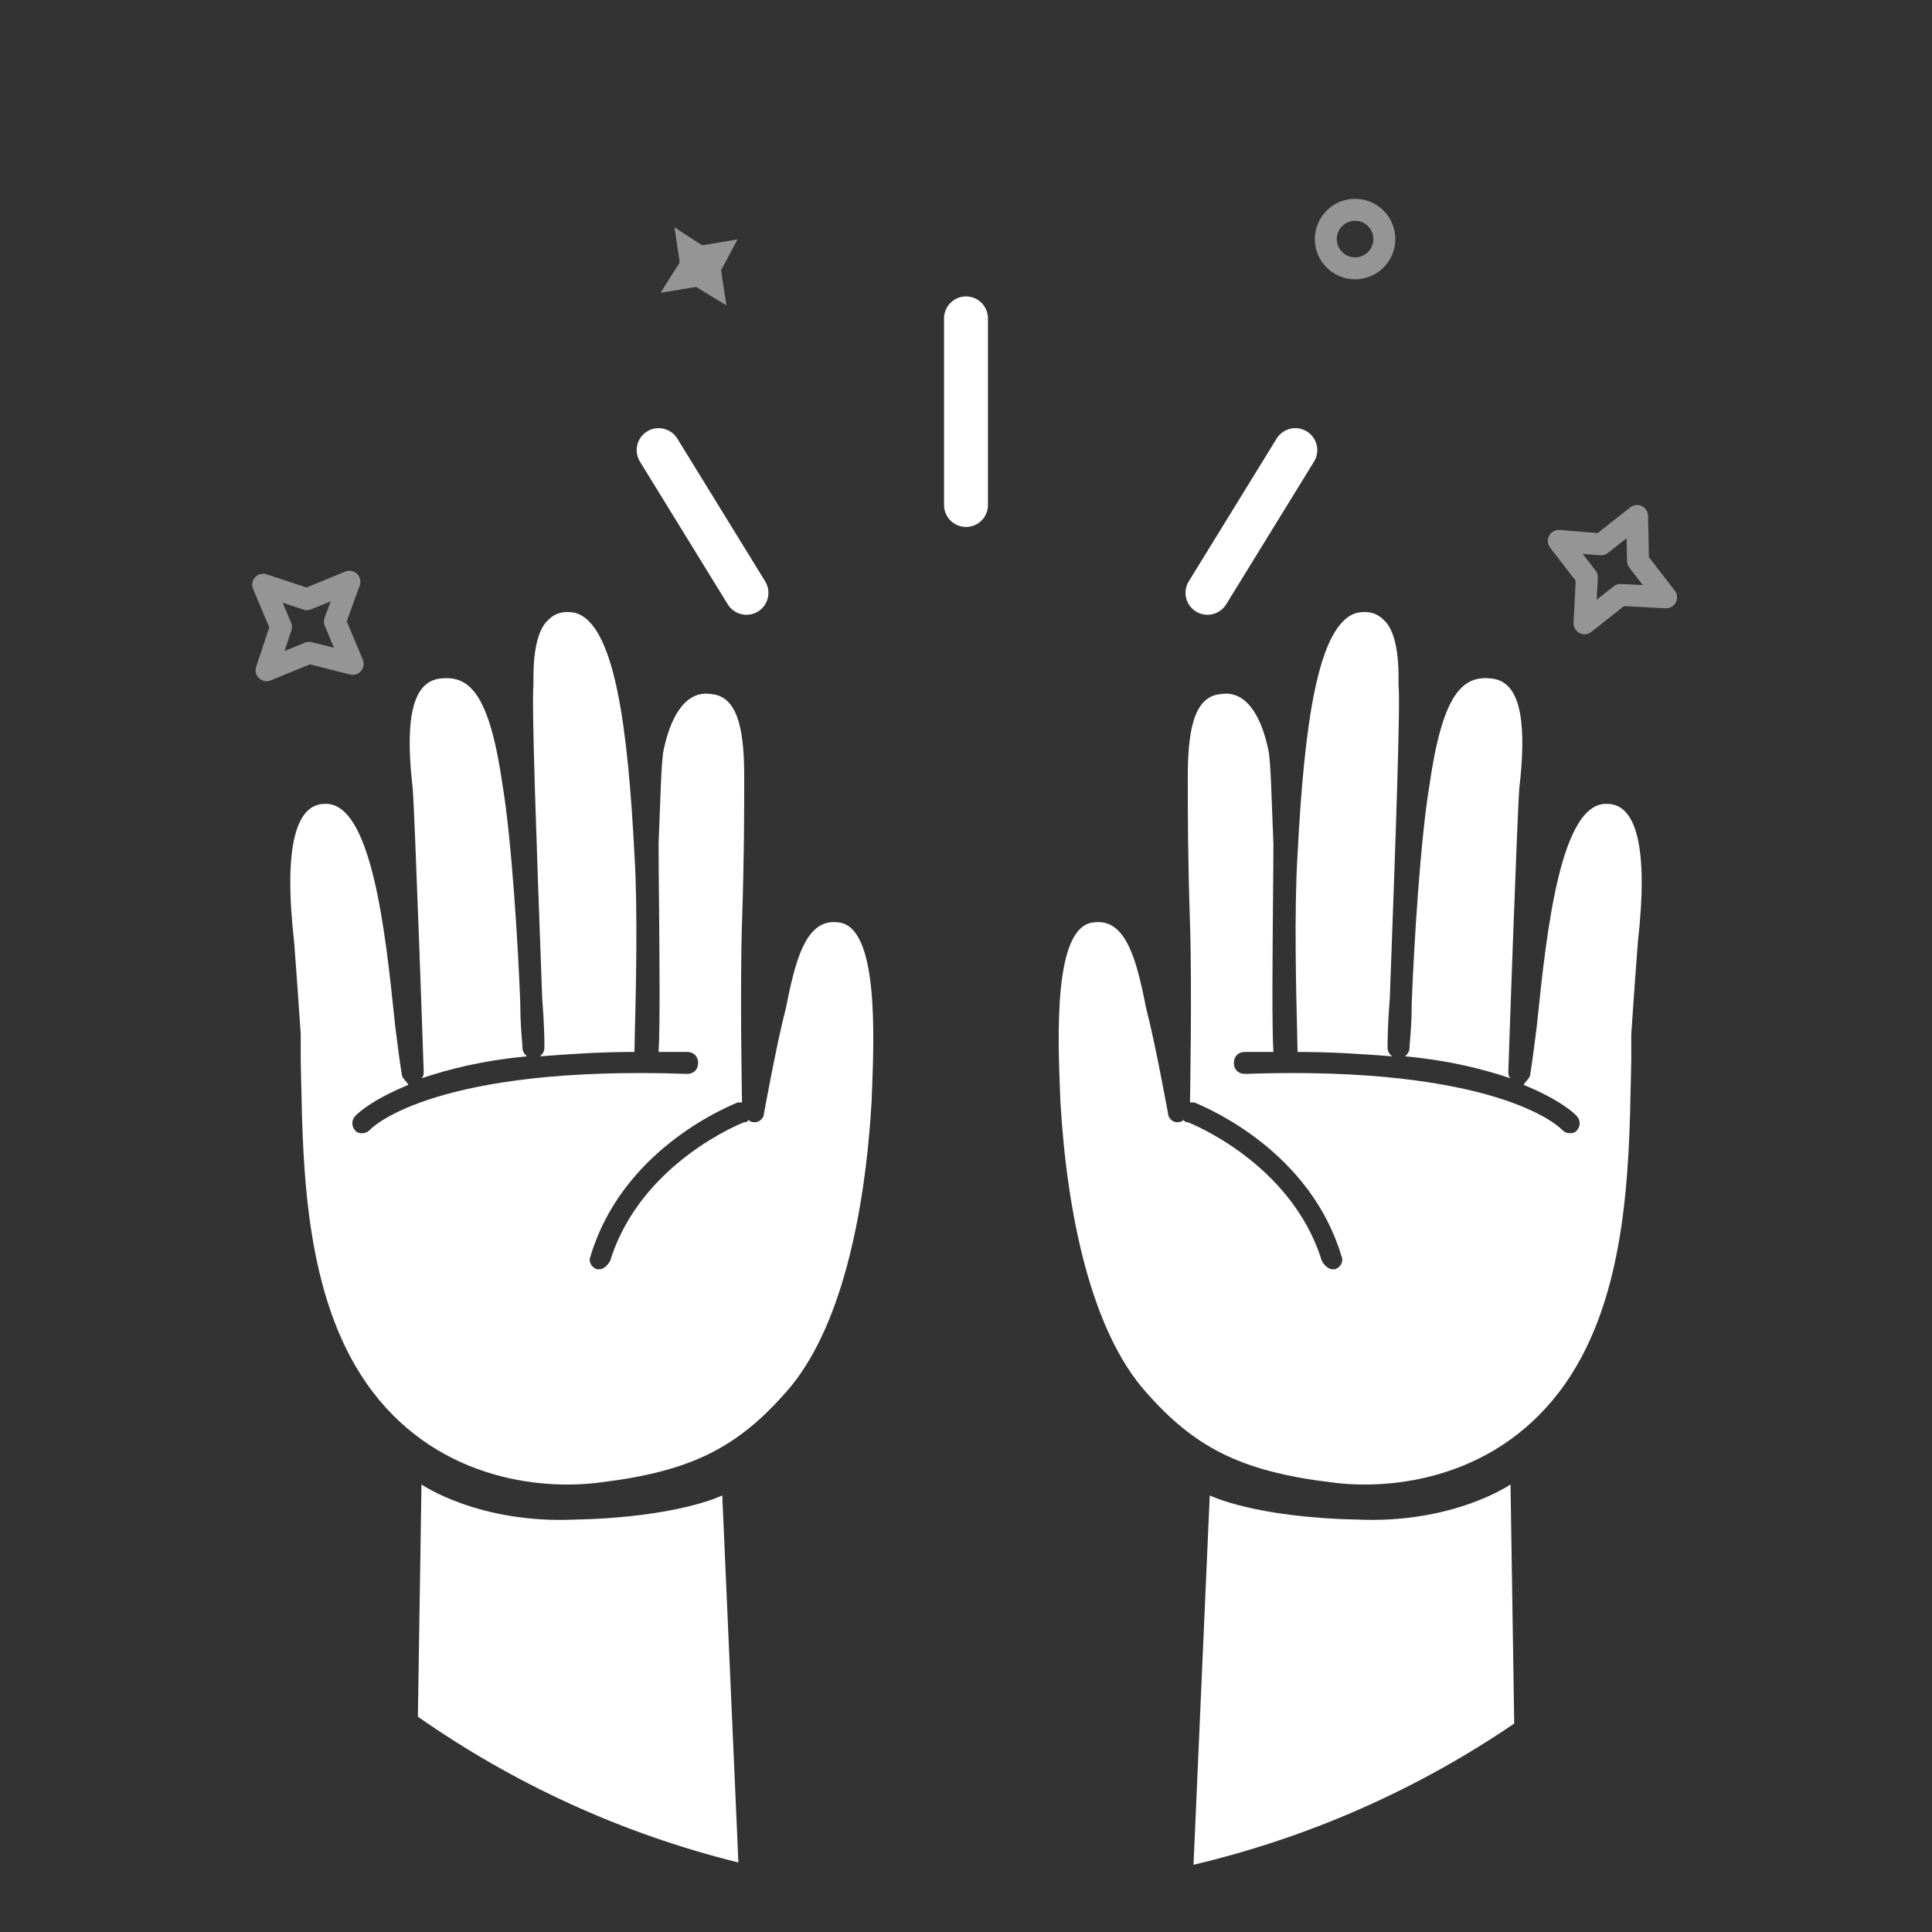 <?xml version="1.0" encoding="utf-8"?>
<!-- Generator: Adobe Illustrator 17.0.0, SVG Export Plug-In . SVG Version: 6.00 Build 0)  -->
<!DOCTYPE svg PUBLIC "-//W3C//DTD SVG 1.1//EN" "http://www.w3.org/Graphics/SVG/1.1/DTD/svg11.dtd">
<svg version="1.1" id="Слой_1" xmlns="http://www.w3.org/2000/svg" xmlns:xlink="http://www.w3.org/1999/xlink" x="0px" y="0px"
	 width="88px" height="88px" viewBox="0 0.5 88 88" enable-background="new 0 0.5 88 88" xml:space="preserve">
<rect x="0" y="0.5" width="88" height="88" fill="#333333" stroke="none"/>
<circle fill="none" cx="44" cy="44.5" r="44"/>
<g>
	<path fill="#FFFFFF" d="M19.198,68.115l-0.164,10.578c4.356,3.048,9.285,5.328,14.599,6.641l-0.735-16.719c0,0-2,1-6.7,1.1
		C21.798,69.914,19.198,68.115,19.198,68.115z"/>
	<path fill="#FFFFFF" d="M38.198,42.515c-1.4-0.2-1.9,1.5-2.3,3.4l-0.1,0.5c-0.4,1.5-1,4.8-1,4.8c0,0.2-0.2,0.4-0.4,0.4
		c-0.1,0-0.2,0-0.3-0.1c-0.1,0.1-0.1,0.1-0.2,0.1c0,0-4.7,1.8-6.1,6.3c-0.1,0.2-0.3,0.4-0.5,0.4h-0.1c-0.3-0.1-0.4-0.4-0.3-0.6
		c1.419-4.731,5.972-6.687,6.627-6.968c0.037-0.016,0.062-0.027,0.073-0.032h0.2c0,0-0.1-5.2,0-8.2s0.1-5.1,0.1-6.6
		c0-1.9-0.2-3.7-1.5-3.8c-1.2-0.2-1.9,1.1-2.2,2.7c-0.067,0.604-0.089,1.209-0.127,2.237c-0.018,0.503-0.04,1.107-0.073,1.863
		c0,0.61,0.008,1.532,0.018,2.573c0.023,2.542,0.053,5.792-0.018,6.927h1.3c0.3,0,0.5,0.2,0.5,0.5s-0.2,0.5-0.5,0.5
		c-11.4-0.4-14.3,2.4-14.4,2.5c-0.1,0.1-0.2,0.2-0.4,0.2c-0.1,0-0.2,0-0.3-0.1c-0.2-0.2-0.2-0.5,0-0.7c0.1-0.1,0.7-0.7,2.4-1.4
		c-0.039-0.079-0.094-0.142-0.147-0.202c-0.08-0.092-0.153-0.177-0.153-0.298c-0.1-0.6-0.2-1.4-0.3-2.2
		c-0.012-0.117-0.025-0.236-0.037-0.357c-0.401-3.83-1.03-9.84-3.163-9.743c-1.3,0-1.9,1.9-1.4,6.3c0.1,1.3,0.2,2.7,0.3,4.2v1.2
		c0.007,0.296,0.013,0.603,0.02,0.92c0.082,4.078,0.197,9.79,2.98,13.78c3,4.3,7.8,4.9,10.7,4.5c4.1-0.5,6.2-1.6,8.4-4.1
		c2.5-2.8,3.6-8.1,3.9-13.2c0.004-0.11,0.009-0.226,0.014-0.345C39.82,47.666,40.018,42.706,38.198,42.515z"/>
	<path fill="#FFFFFF" d="M23.998,48.615c-0.1-0.1-0.2-0.2-0.2-0.4c0-0.06-0.009-0.164-0.021-0.311
		c-0.029-0.344-0.078-0.918-0.078-1.689c-0.1-2.7-0.4-7.5-0.8-9.9c-0.6-4.2-1.5-5.1-2.9-4.9c-1.4,0.2-1.5,2.4-1.2,5
		c0.1,1.3,0.5,12.8,0.5,12.9c0,0.1,0,0.2-0.1,0.3C20.398,49.214,21.898,48.815,23.998,48.615z"/>
	<path fill="#FFFFFF" d="M28.898,48.414c0-0.141,0.008-0.459,0.019-0.903v0c0.045-1.769,0.141-5.54-0.019-8.097
		c-0.3-5.8-0.9-10.5-2.7-11c-0.5-0.1-0.9,0-1.2,0.3c-0.6,0.5-0.7,1.8-0.7,2.6v0.4c-0.092,0.829,0.155,7.601,0.351,12.963
		l0.049,1.337c0.1,1.2,0.1,2,0.1,2.2c0,0.2-0.1,0.3-0.2,0.4C25.898,48.515,27.298,48.414,28.898,48.414z"/>
</g>
<g>
	<path fill="#FFFFFF" d="M61.802,69.714c-4.7-0.1-6.7-1.1-6.7-1.1l-0.739,16.823c5.304-1.252,10.239-3.454,14.608-6.432
		l-0.169-10.891C68.802,68.115,66.202,69.914,61.802,69.714z"/>
	<path fill="#FFFFFF" d="M73.202,37.115c-2.133-0.097-2.762,5.913-3.163,9.743c-0.013,0.121-0.025,0.24-0.037,0.357
		c-0.1,0.8-0.2,1.6-0.3,2.2c0,0.121-0.073,0.206-0.153,0.298c-0.052,0.06-0.107,0.123-0.147,0.202c1.7,0.7,2.3,1.3,2.4,1.4
		c0.2,0.2,0.2,0.5,0,0.7c-0.1,0.1-0.2,0.1-0.3,0.1c-0.2,0-0.3-0.1-0.4-0.2c-0.1-0.1-3-2.9-14.4-2.5c-0.3,0-0.5-0.2-0.5-0.5
		s0.2-0.5,0.5-0.5h1.3c-0.071-1.135-0.041-4.385-0.018-6.927c0.01-1.041,0.018-1.963,0.018-2.573
		c-0.033-0.755-0.055-1.36-0.073-1.863c-0.038-1.028-0.06-1.633-0.127-2.237c-0.3-1.6-1-2.9-2.2-2.7c-1.3,0.1-1.5,1.9-1.5,3.8
		c0,1.5,0,3.6,0.1,6.6c0.1,3,0,8.2,0,8.2h0.2c0.011,0.005,0.035,0.016,0.073,0.032c0.655,0.281,5.208,2.237,6.627,6.968
		c0.1,0.2,0,0.5-0.3,0.6h-0.1c-0.2,0-0.4-0.2-0.5-0.4c-1.4-4.5-6.1-6.3-6.1-6.3c-0.1,0-0.1,0-0.2-0.1c-0.1,0.1-0.2,0.1-0.3,0.1
		c-0.2,0-0.4-0.2-0.4-0.4c0,0-0.6-3.3-1-4.8l-0.1-0.5c-0.4-1.9-0.9-3.6-2.3-3.4c-1.819,0.191-1.622,5.151-1.514,7.854
		c0.005,0.12,0.009,0.235,0.014,0.345c0.3,5.1,1.4,10.4,3.9,13.2c2.2,2.5,4.3,3.6,8.4,4.1c2.9,0.4,7.7-0.2,10.7-4.5
		c2.784-3.99,2.898-9.701,2.98-13.78c0.006-0.317,0.013-0.625,0.02-0.92v-1.2c0.1-1.5,0.2-2.9,0.3-4.2
		C75.102,39.015,74.502,37.115,73.202,37.115z"/>
	<path fill="#FFFFFF" d="M68.002,31.414c-1.4-0.2-2.3,0.7-2.9,4.9c-0.4,2.4-0.7,7.2-0.8,9.9c0,0.771-0.049,1.346-0.078,1.689
		c-0.013,0.146-0.022,0.251-0.022,0.311c0,0.2-0.1,0.3-0.2,0.4c2.1,0.2,3.6,0.6,4.8,1c-0.1-0.1-0.1-0.2-0.1-0.3
		c0-0.1,0.4-11.6,0.5-12.9C69.502,33.815,69.402,31.615,68.002,31.414z"/>
	<path fill="#FFFFFF" d="M63.002,28.714c-0.3-0.3-0.7-0.4-1.2-0.3c-1.8,0.5-2.4,5.2-2.7,11c-0.16,2.557-0.064,6.328-0.019,8.097v0
		c0.011,0.444,0.019,0.762,0.019,0.903c1.6,0,3,0.1,4.3,0.2c-0.1-0.1-0.2-0.2-0.2-0.4c0-0.2,0-1,0.1-2.2l0.049-1.337
		c0.196-5.362,0.443-12.134,0.351-12.963v-0.4C63.702,30.515,63.602,29.214,63.002,28.714z"/>
</g>
<defs>
	<filter id="Adobe_OpacityMaskFilter" filterUnits="userSpaceOnUse">
		<feColorMatrix  type="matrix" values="1 0 0 0 0  0 1 0 0 0  0 0 1 0 0  0 0 0 1 0"/>
	</filter>
</defs>
<mask maskUnits="userSpaceOnUse" id="mask0">
	<circle fill="#004A8D" filter="url(#Adobe_OpacityMaskFilter)" cx="44" cy="45.002" r="42"/>
</mask>
<g mask="url(#mask0)">
</g>
<circle fill="none" stroke="#FFFFFF" stroke-linejoin="round" stroke-opacity="0.48" cx="61.722" cy="11.389" r="1.333"/>
<path fill="none" stroke="#FFFFFF" stroke-linejoin="round" stroke-opacity="0.48" d="M72.926,25.294l1.641-1.292l0.042,2.049
	l1.28,1.656l-2.076-0.109l-1.641,1.292l0.108-2.097L71,25.138L72.926,25.294z"/>
<path fill="none" stroke="#FFFFFF" stroke-linejoin="round" stroke-opacity="0.48" d="M15.254,28.814l0.811,1.924l-1.987-0.503
	l-1.936,0.794l0.656-1.973l-0.811-1.924l1.993,0.66l1.936-0.795L15.254,28.814z"/>
<path fill="#FFFFFF" fill-opacity="0.48" d="M31.98,11.676l1.615-0.273l-0.752,1.408l0.244,1.597l-1.384-0.839l-1.618,0.269
	l0.875-1.385l-0.24-1.601L31.98,11.676z"/>
<path fill="none" stroke="#FFFFFF" stroke-width="2" stroke-linecap="round" stroke-linejoin="round" d="M34,27.502l-4-6.5"/>
<path fill="none" stroke="#FFFFFF" stroke-width="2" stroke-linecap="round" stroke-linejoin="round" d="M44,23.502v-8.5"/>
<path fill="none" stroke="#FFFFFF" stroke-width="2" stroke-linecap="round" stroke-linejoin="round" d="M55,27.502l4-6.5"/>
</svg>

